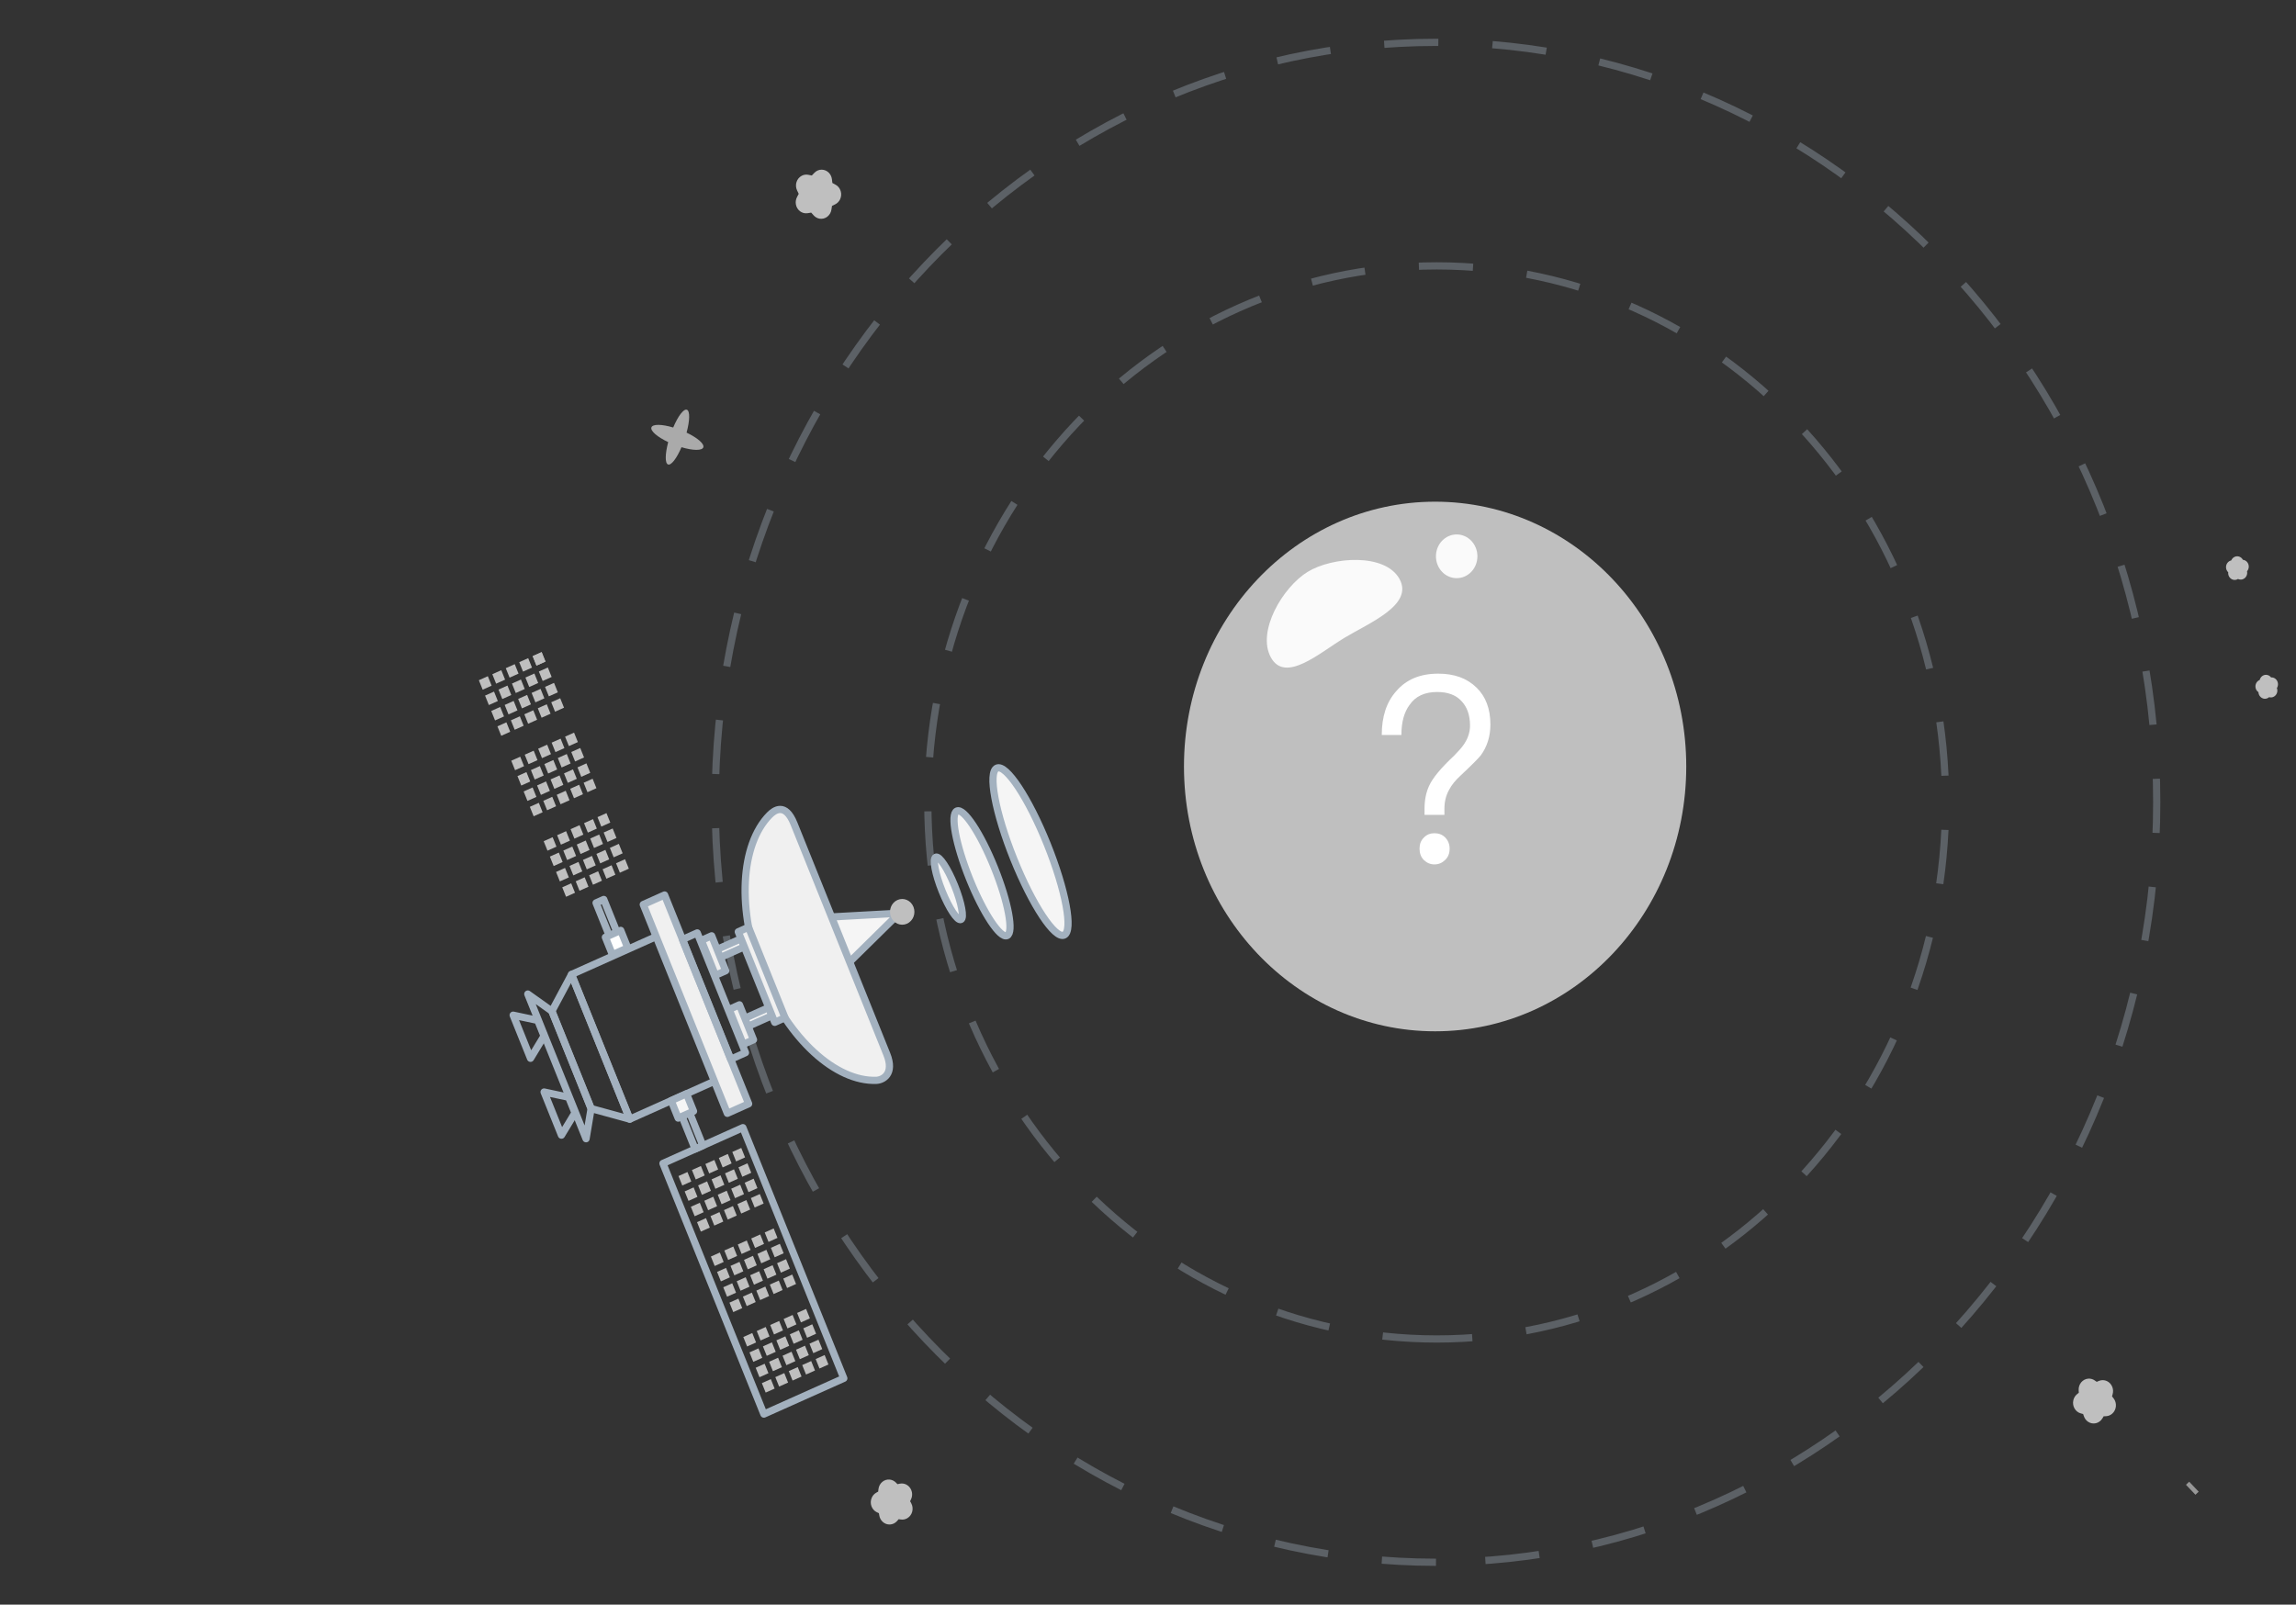 <svg width="515" height="360" viewBox="0 0 515 360" fill="none" xmlns="http://www.w3.org/2000/svg">
<rect x="0" y="0" width="515" height="360" fill="#333333" stroke="none"/>
<g opacity="0.6">
<path opacity="0.6" fill-rule="evenodd" clip-rule="evenodd" d="M322.256 300.407C259.217 300.407 208.113 246.511 208.113 180.027C208.113 113.543 259.217 59.648 322.256 59.648C385.295 59.648 436.398 113.543 436.398 180.027C436.398 246.511 385.295 300.407 322.256 300.407Z" stroke="#A3B1BF" stroke-width="1.62" stroke-linejoin="round" stroke-dasharray="12.15 12.15"/>
<path opacity="0.6" fill-rule="evenodd" clip-rule="evenodd" d="M322.094 350.5C232.808 350.5 160.428 274.165 160.428 180C160.428 85.835 232.808 9.5 322.094 9.5C411.38 9.5 483.76 85.835 483.76 180C483.76 274.165 411.38 350.5 322.094 350.5Z" stroke="#A3B1BF" stroke-width="1.62" stroke-linejoin="round" stroke-dasharray="12.15 12.15"/>
</g>
<path fill-rule="evenodd" clip-rule="evenodd" d="M182.295 205.946L201.684 204.885L187.491 218.856L182.295 205.946Z" fill="#F5F5F5"/>
<path fill-rule="evenodd" clip-rule="evenodd" d="M182.295 205.946L201.684 204.885L187.491 218.856L182.295 205.946Z" stroke="#A3B1BF" stroke-width="1.62" stroke-linejoin="round"/>
<path fill-rule="evenodd" clip-rule="evenodd" d="M128.194 218.625L147.558 209.957L160.624 242.418L141.26 251.086L128.194 218.625Z" stroke="#A3B1BF" stroke-width="1.62" stroke-linejoin="round"/>
<path fill-rule="evenodd" clip-rule="evenodd" d="M144.287 202.933L149.065 200.795L167.923 247.642L163.144 249.781L144.287 202.933Z" fill="#F5F5F5"/>
<path fill-rule="evenodd" clip-rule="evenodd" d="M144.287 202.933L149.065 200.795L167.923 247.642L163.144 249.781L144.287 202.933Z" fill="#F0F0F0" stroke="#A3B1BF" stroke-width="1.62" stroke-linejoin="round"/>
<path fill-rule="evenodd" clip-rule="evenodd" d="M148.703 261.019L166.632 252.993L189.269 309.231L171.34 317.257L148.703 261.019Z" stroke="#A3B1BF" stroke-width="1.62" stroke-linejoin="round"/>
<path fill-rule="evenodd" clip-rule="evenodd" d="M153.084 210.782L156.395 209.3L167.213 236.172L163.901 237.654L153.084 210.782Z" stroke="#A3B1BF" stroke-width="1.62" stroke-linejoin="round"/>
<path fill-rule="evenodd" clip-rule="evenodd" d="M158.549 214.033L166.219 210.599L166.951 212.417L159.28 215.85L158.549 214.033Z" fill="#F5F5F5"/>
<path fill-rule="evenodd" clip-rule="evenodd" d="M158.549 214.033L166.219 210.599L166.951 212.417L159.28 215.85L158.549 214.033Z" stroke="#A3B1BF" stroke-width="1.62" stroke-linejoin="round"/>
<path fill-rule="evenodd" clip-rule="evenodd" d="M164.766 229.476L172.436 226.042L173.168 227.86L165.497 231.293L164.766 229.476Z" fill="#F5F5F5"/>
<path fill-rule="evenodd" clip-rule="evenodd" d="M164.766 229.476L172.436 226.042L173.168 227.86L165.497 231.293L164.766 229.476Z" stroke="#A3B1BF" stroke-width="1.62" stroke-linejoin="round"/>
<path fill-rule="evenodd" clip-rule="evenodd" d="M154.393 248.924L157.65 257.014L155.927 257.786L152.67 249.695L154.393 248.924Z" stroke="#A3B1BF" stroke-width="1.62" stroke-linejoin="round"/>
<path fill-rule="evenodd" clip-rule="evenodd" d="M123.793 226.858L128.195 218.625L141.262 251.087L132.587 248.708L123.793 226.858Z" stroke="#A3B1BF" stroke-width="1.62" stroke-linejoin="round"/>
<path fill-rule="evenodd" clip-rule="evenodd" d="M123.792 226.858L118.387 223.016L131.453 255.477L132.587 248.708L123.792 226.858Z" stroke="#A3B1BF" stroke-width="1.62" stroke-linejoin="round"/>
<path fill-rule="evenodd" clip-rule="evenodd" d="M120.621 228.931L115.103 227.756L118.998 237.435L122.03 232.432L120.621 228.931Z" stroke="#A3B1BF" stroke-width="1.62" stroke-linejoin="round"/>
<path fill-rule="evenodd" clip-rule="evenodd" d="M127.561 246.173L122.042 244.997L125.938 254.676L128.97 249.673L127.561 246.173Z" stroke="#A3B1BF" stroke-width="1.62" stroke-linejoin="round"/>
<path fill-rule="evenodd" clip-rule="evenodd" d="M157.321 210.981L159.626 209.949L162.781 217.786L160.476 218.818L157.321 210.981Z" fill="#F0F0F0"/>
<path fill-rule="evenodd" clip-rule="evenodd" d="M157.321 210.981L159.626 209.949L162.781 217.786L160.476 218.818L157.321 210.981Z" stroke="#A3B1BF" stroke-width="1.62" stroke-linejoin="round"/>
<path fill-rule="evenodd" clip-rule="evenodd" d="M163.554 226.466L165.859 225.434L169.014 233.271L166.708 234.304L163.554 226.466Z" fill="#F0F0F0"/>
<path fill-rule="evenodd" clip-rule="evenodd" d="M163.554 226.466L165.859 225.434L169.014 233.271L166.708 234.304L163.554 226.466Z" stroke="#A3B1BF" stroke-width="1.62" stroke-linejoin="round"/>
<path fill-rule="evenodd" clip-rule="evenodd" d="M150.543 246.932L153.986 245.391L155.563 249.309L152.12 250.85L150.543 246.932Z" fill="#F5F5F5" stroke="#A3B1BF" stroke-width="1.62" stroke-linejoin="round"/>
<path fill-rule="evenodd" clip-rule="evenodd" d="M171.012 218.697C165.184 204.218 166.094 189.501 172.598 182.873C173.673 181.778 176.138 179.94 178.094 184.8C180.05 189.66 197.131 232.097 198.913 236.523C200.695 240.949 198.046 242.323 196.553 242.378C187.512 242.71 176.84 233.176 171.012 218.697Z" fill="#F5F5F5"/>
<path fill-rule="evenodd" clip-rule="evenodd" d="M171.012 218.697C165.184 204.218 166.094 189.501 172.598 182.873C173.673 181.778 176.138 179.94 178.094 184.8C180.05 189.66 197.131 232.097 198.913 236.523C200.695 240.949 198.046 242.323 196.553 242.378C187.512 242.71 176.84 233.176 171.012 218.697Z" fill="#F0F0F0" stroke="#A3B1BF" stroke-width="1.62" stroke-linejoin="round"/>
<path fill-rule="evenodd" clip-rule="evenodd" d="M165.597 209.052L167.902 208.021L176.078 228.333L173.773 229.365L165.597 209.052Z" fill="#F0F0F0"/>
<path fill-rule="evenodd" clip-rule="evenodd" d="M165.597 209.052L167.902 208.021L176.078 228.333L173.773 229.365L165.597 209.052Z" stroke="#A3B1BF" stroke-width="1.62" stroke-linejoin="round"/>
<path fill-rule="evenodd" clip-rule="evenodd" d="M203.438 207.236C202.046 207.859 200.439 207.174 199.848 205.706C199.258 204.238 199.907 202.543 201.298 201.92C202.69 201.298 204.297 201.983 204.888 203.45C205.479 204.918 204.83 206.613 203.438 207.236Z" fill="#BFBFBF"/>
<path fill-rule="evenodd" clip-rule="evenodd" d="M165.111 260.567L164.257 258.445L166.269 257.544L167.123 259.666L165.111 260.567Z" fill="#BFBFBF"/>
<path fill-rule="evenodd" clip-rule="evenodd" d="M166.498 264.015L165.644 261.893L167.656 260.993L168.51 263.114L166.498 264.015Z" fill="#BFBFBF"/>
<path fill-rule="evenodd" clip-rule="evenodd" d="M167.887 267.463L167.033 265.341L169.044 264.441L169.898 266.563L167.887 267.463Z" fill="#BFBFBF"/>
<path fill-rule="evenodd" clip-rule="evenodd" d="M169.275 270.911L168.421 268.789L170.433 267.889L171.287 270.011L169.275 270.911Z" fill="#BFBFBF"/>
<path fill-rule="evenodd" clip-rule="evenodd" d="M162.094 261.917L161.24 259.795L163.251 258.895L164.105 261.017L162.094 261.917Z" fill="#BFBFBF"/>
<path fill-rule="evenodd" clip-rule="evenodd" d="M163.482 265.365L162.628 263.244L164.64 262.343L165.494 264.465L163.482 265.365Z" fill="#BFBFBF"/>
<path fill-rule="evenodd" clip-rule="evenodd" d="M164.869 268.814L164.015 266.692L166.027 265.791L166.881 267.913L164.869 268.814Z" fill="#BFBFBF"/>
<path fill-rule="evenodd" clip-rule="evenodd" d="M166.256 272.262L165.402 270.141L167.413 269.24L168.267 271.362L166.256 272.262Z" fill="#BFBFBF"/>
<path fill-rule="evenodd" clip-rule="evenodd" d="M159.076 263.268L158.222 261.146L160.234 260.246L161.088 262.368L159.076 263.268Z" fill="#BFBFBF"/>
<path fill-rule="evenodd" clip-rule="evenodd" d="M160.463 266.717L159.609 264.595L161.62 263.694L162.474 265.816L160.463 266.717Z" fill="#BFBFBF"/>
<path fill-rule="evenodd" clip-rule="evenodd" d="M161.851 270.165L160.997 268.043L163.009 267.142L163.863 269.264L161.851 270.165Z" fill="#BFBFBF"/>
<path fill-rule="evenodd" clip-rule="evenodd" d="M163.24 273.613L162.386 271.491L164.398 270.591L165.252 272.713L163.24 273.613Z" fill="#BFBFBF"/>
<path fill-rule="evenodd" clip-rule="evenodd" d="M156.057 264.619L155.202 262.497L157.214 261.597L158.068 263.718L156.057 264.619Z" fill="#BFBFBF"/>
<path fill-rule="evenodd" clip-rule="evenodd" d="M157.445 268.067L156.591 265.945L158.603 265.045L159.457 267.167L157.445 268.067Z" fill="#BFBFBF"/>
<path fill-rule="evenodd" clip-rule="evenodd" d="M158.834 271.516L157.98 269.394L159.991 268.493L160.846 270.615L158.834 271.516Z" fill="#BFBFBF"/>
<path fill-rule="evenodd" clip-rule="evenodd" d="M160.221 274.964L159.367 272.842L161.378 271.942L162.232 274.064L160.221 274.964Z" fill="#BFBFBF"/>
<path fill-rule="evenodd" clip-rule="evenodd" d="M153.041 265.97L152.187 263.848L154.199 262.948L155.053 265.069L153.041 265.97Z" fill="#BFBFBF"/>
<path fill-rule="evenodd" clip-rule="evenodd" d="M154.428 269.418L153.574 267.296L155.585 266.396L156.439 268.518L154.428 269.418Z" fill="#BFBFBF"/>
<path fill-rule="evenodd" clip-rule="evenodd" d="M155.814 272.866L154.96 270.745L156.972 269.844L157.826 271.966L155.814 272.866Z" fill="#BFBFBF"/>
<path fill-rule="evenodd" clip-rule="evenodd" d="M157.203 276.315L156.349 274.193L158.361 273.292L159.215 275.414L157.203 276.315Z" fill="#BFBFBF"/>
<path fill-rule="evenodd" clip-rule="evenodd" d="M172.381 278.626L171.527 276.504L173.538 275.603L174.392 277.725L172.381 278.626Z" fill="#BFBFBF"/>
<path fill-rule="evenodd" clip-rule="evenodd" d="M173.767 282.074L172.913 279.952L174.925 279.052L175.779 281.173L173.767 282.074Z" fill="#BFBFBF"/>
<path fill-rule="evenodd" clip-rule="evenodd" d="M175.156 285.523L174.302 283.401L176.314 282.5L177.168 284.622L175.156 285.523Z" fill="#BFBFBF"/>
<path fill-rule="evenodd" clip-rule="evenodd" d="M176.545 288.971L175.691 286.849L177.702 285.949L178.556 288.07L176.545 288.971Z" fill="#BFBFBF"/>
<path fill-rule="evenodd" clip-rule="evenodd" d="M169.361 279.977L168.507 277.855L170.519 276.954L171.373 279.076L169.361 279.977Z" fill="#BFBFBF"/>
<path fill-rule="evenodd" clip-rule="evenodd" d="M170.75 283.425L169.896 281.303L171.907 280.403L172.762 282.525L170.75 283.425Z" fill="#BFBFBF"/>
<path fill-rule="evenodd" clip-rule="evenodd" d="M172.139 286.873L171.284 284.751L173.296 283.851L174.15 285.973L172.139 286.873Z" fill="#BFBFBF"/>
<path fill-rule="evenodd" clip-rule="evenodd" d="M173.525 290.322L172.671 288.2L174.683 287.299L175.537 289.421L173.525 290.322Z" fill="#BFBFBF"/>
<path fill-rule="evenodd" clip-rule="evenodd" d="M166.346 281.327L165.492 279.206L167.503 278.305L168.357 280.427L166.346 281.327Z" fill="#BFBFBF"/>
<path fill-rule="evenodd" clip-rule="evenodd" d="M167.732 284.776L166.878 282.654L168.89 281.753L169.744 283.875L167.732 284.776Z" fill="#BFBFBF"/>
<path fill-rule="evenodd" clip-rule="evenodd" d="M169.119 288.224L168.265 286.102L170.277 285.202L171.131 287.324L169.119 288.224Z" fill="#BFBFBF"/>
<path fill-rule="evenodd" clip-rule="evenodd" d="M170.508 291.673L169.654 289.551L171.665 288.65L172.519 290.772L170.508 291.673Z" fill="#BFBFBF"/>
<path fill-rule="evenodd" clip-rule="evenodd" d="M163.326 282.678L162.472 280.557L164.484 279.656L165.338 281.778L163.326 282.678Z" fill="#BFBFBF"/>
<path fill-rule="evenodd" clip-rule="evenodd" d="M164.715 286.127L163.861 284.005L165.872 283.104L166.726 285.226L164.715 286.127Z" fill="#BFBFBF"/>
<path fill-rule="evenodd" clip-rule="evenodd" d="M166.103 289.575L165.249 287.453L167.261 286.553L168.115 288.674L166.103 289.575Z" fill="#BFBFBF"/>
<path fill-rule="evenodd" clip-rule="evenodd" d="M167.49 293.023L166.636 290.901L168.648 290.001L169.502 292.123L167.49 293.023Z" fill="#BFBFBF"/>
<path fill-rule="evenodd" clip-rule="evenodd" d="M160.308 284.029L159.454 281.907L161.466 281.007L162.32 283.129L160.308 284.029Z" fill="#BFBFBF"/>
<path fill-rule="evenodd" clip-rule="evenodd" d="M161.697 287.478L160.843 285.356L162.855 284.455L163.709 286.577L161.697 287.478Z" fill="#BFBFBF"/>
<path fill-rule="evenodd" clip-rule="evenodd" d="M163.084 290.926L162.23 288.804L164.241 287.904L165.096 290.026L163.084 290.926Z" fill="#BFBFBF"/>
<path fill-rule="evenodd" clip-rule="evenodd" d="M164.473 294.374L163.618 292.252L165.63 291.352L166.484 293.474L164.473 294.374Z" fill="#BFBFBF"/>
<path fill-rule="evenodd" clip-rule="evenodd" d="M179.65 296.685L178.796 294.563L180.808 293.663L181.662 295.785L179.65 296.685Z" fill="#BFBFBF"/>
<path fill-rule="evenodd" clip-rule="evenodd" d="M181.037 300.134L180.183 298.012L182.195 297.111L183.049 299.233L181.037 300.134Z" fill="#BFBFBF"/>
<path fill-rule="evenodd" clip-rule="evenodd" d="M182.426 303.582L181.572 301.46L183.583 300.559L184.437 302.681L182.426 303.582Z" fill="#BFBFBF"/>
<path fill-rule="evenodd" clip-rule="evenodd" d="M183.812 307.03L182.958 304.908L184.97 304.008L185.824 306.129L183.812 307.03Z" fill="#BFBFBF"/>
<path fill-rule="evenodd" clip-rule="evenodd" d="M176.631 298.036L175.777 295.914L177.788 295.014L178.642 297.135L176.631 298.036Z" fill="#BFBFBF"/>
<path fill-rule="evenodd" clip-rule="evenodd" d="M178.019 301.484L177.165 299.362L179.177 298.462L180.031 300.584L178.019 301.484Z" fill="#BFBFBF"/>
<path fill-rule="evenodd" clip-rule="evenodd" d="M179.408 304.933L178.554 302.811L180.566 301.91L181.42 304.032L179.408 304.933Z" fill="#BFBFBF"/>
<path fill-rule="evenodd" clip-rule="evenodd" d="M180.795 308.381L179.941 306.259L181.952 305.359L182.806 307.481L180.795 308.381Z" fill="#BFBFBF"/>
<path fill-rule="evenodd" clip-rule="evenodd" d="M173.613 299.387L172.759 297.265L174.771 296.365L175.625 298.486L173.613 299.387Z" fill="#BFBFBF"/>
<path fill-rule="evenodd" clip-rule="evenodd" d="M175.002 302.835L174.148 300.713L176.159 299.813L177.014 301.935L175.002 302.835Z" fill="#BFBFBF"/>
<path fill-rule="evenodd" clip-rule="evenodd" d="M176.389 306.283L175.534 304.162L177.546 303.261L178.4 305.383L176.389 306.283Z" fill="#BFBFBF"/>
<path fill-rule="evenodd" clip-rule="evenodd" d="M177.777 309.732L176.923 307.61L178.935 306.709L179.789 308.831L177.777 309.732Z" fill="#BFBFBF"/>
<path fill-rule="evenodd" clip-rule="evenodd" d="M170.596 300.738L169.742 298.616L171.753 297.715L172.607 299.837L170.596 300.738Z" fill="#BFBFBF"/>
<path fill-rule="evenodd" clip-rule="evenodd" d="M171.984 304.186L171.13 302.064L173.142 301.163L173.996 303.285L171.984 304.186Z" fill="#BFBFBF"/>
<path fill-rule="evenodd" clip-rule="evenodd" d="M173.371 307.634L172.517 305.513L174.529 304.612L175.383 306.734L173.371 307.634Z" fill="#BFBFBF"/>
<path fill-rule="evenodd" clip-rule="evenodd" d="M174.76 311.083L173.906 308.961L175.917 308.06L176.771 310.182L174.76 311.083Z" fill="#BFBFBF"/>
<path fill-rule="evenodd" clip-rule="evenodd" d="M167.578 302.089L166.724 299.967L168.736 299.066L169.59 301.188L167.578 302.089Z" fill="#BFBFBF"/>
<path fill-rule="evenodd" clip-rule="evenodd" d="M168.967 305.537L168.113 303.415L170.124 302.514L170.978 304.636L168.967 305.537Z" fill="#BFBFBF"/>
<path fill-rule="evenodd" clip-rule="evenodd" d="M170.353 308.985L169.499 306.863L171.511 305.963L172.365 308.085L170.353 308.985Z" fill="#BFBFBF"/>
<path fill-rule="evenodd" clip-rule="evenodd" d="M171.742 312.433L170.888 310.311L172.9 309.411L173.754 311.533L171.742 312.433Z" fill="#BFBFBF"/>
<path fill-rule="evenodd" clip-rule="evenodd" d="M138.681 209.889L135.425 201.798L133.702 202.57L136.958 210.66L138.681 209.889Z" stroke="#A3B1BF" stroke-width="1.62" stroke-linejoin="round"/>
<path fill-rule="evenodd" clip-rule="evenodd" d="M137.364 214.193L140.807 212.652L139.23 208.734L135.787 210.275L137.364 214.193Z" fill="#BFBFBF"/>
<path fill-rule="evenodd" clip-rule="evenodd" d="M137.364 214.193L140.807 212.652L139.23 208.734L135.787 210.275L137.364 214.193Z" fill="white" stroke="#A3B1BF" stroke-width="1.62" stroke-linejoin="round"/>
<path fill-rule="evenodd" clip-rule="evenodd" d="M138.185 193.671L139.039 195.793L141.051 194.892L140.197 192.77L138.185 193.671Z" fill="#BFBFBF"/>
<path fill-rule="evenodd" clip-rule="evenodd" d="M136.796 190.223L137.65 192.344L139.662 191.444L138.808 189.322L136.796 190.223Z" fill="#BFBFBF"/>
<path fill-rule="evenodd" clip-rule="evenodd" d="M135.409 186.774L136.264 188.896L138.275 187.996L137.421 185.874L135.409 186.774Z" fill="#BFBFBF"/>
<path fill-rule="evenodd" clip-rule="evenodd" d="M134.021 183.326L134.875 185.448L136.887 184.547L136.032 182.426L134.021 183.326Z" fill="#BFBFBF"/>
<path fill-rule="evenodd" clip-rule="evenodd" d="M135.167 195.022L136.021 197.144L138.033 196.243L137.179 194.121L135.167 195.022Z" fill="#BFBFBF"/>
<path fill-rule="evenodd" clip-rule="evenodd" d="M133.779 191.574L134.633 193.696L136.644 192.795L135.79 190.673L133.779 191.574Z" fill="#BFBFBF"/>
<path fill-rule="evenodd" clip-rule="evenodd" d="M132.39 188.125L133.244 190.247L135.256 189.347L134.402 187.225L132.39 188.125Z" fill="#BFBFBF"/>
<path fill-rule="evenodd" clip-rule="evenodd" d="M131.003 184.677L131.857 186.799L133.869 185.899L133.015 183.777L131.003 184.677Z" fill="#BFBFBF"/>
<path fill-rule="evenodd" clip-rule="evenodd" d="M132.15 196.373L133.004 198.495L135.015 197.594L134.161 195.472L132.15 196.373Z" fill="#BFBFBF"/>
<path fill-rule="evenodd" clip-rule="evenodd" d="M130.761 192.924L131.615 195.046L133.627 194.146L132.773 192.024L130.761 192.924Z" fill="#BFBFBF"/>
<path fill-rule="evenodd" clip-rule="evenodd" d="M129.372 189.476L130.226 191.598L132.238 190.697L131.384 188.576L129.372 189.476Z" fill="#BFBFBF"/>
<path fill-rule="evenodd" clip-rule="evenodd" d="M127.986 186.028L128.84 188.15L130.851 187.249L129.997 185.127L127.986 186.028Z" fill="#BFBFBF"/>
<path fill-rule="evenodd" clip-rule="evenodd" d="M129.132 197.724L129.986 199.845L131.998 198.945L131.144 196.823L129.132 197.724Z" fill="#BFBFBF"/>
<path fill-rule="evenodd" clip-rule="evenodd" d="M127.743 194.275L128.598 196.397L130.609 195.497L129.755 193.375L127.743 194.275Z" fill="#BFBFBF"/>
<path fill-rule="evenodd" clip-rule="evenodd" d="M126.355 190.827L127.209 192.949L129.221 192.048L128.366 189.927L126.355 190.827Z" fill="#BFBFBF"/>
<path fill-rule="evenodd" clip-rule="evenodd" d="M124.968 187.379L125.822 189.501L127.834 188.6L126.98 186.478L124.968 187.379Z" fill="#BFBFBF"/>
<path fill-rule="evenodd" clip-rule="evenodd" d="M126.113 199.075L126.967 201.197L128.978 200.296L128.124 198.174L126.113 199.075Z" fill="#BFBFBF"/>
<path fill-rule="evenodd" clip-rule="evenodd" d="M124.726 195.626L125.58 197.748L127.592 196.847L126.738 194.725L124.726 195.626Z" fill="#BFBFBF"/>
<path fill-rule="evenodd" clip-rule="evenodd" d="M123.337 192.178L124.191 194.3L126.203 193.399L125.349 191.277L123.337 192.178Z" fill="#BFBFBF"/>
<path fill-rule="evenodd" clip-rule="evenodd" d="M121.949 188.729L122.803 190.851L124.814 189.951L123.96 187.829L121.949 188.729Z" fill="#BFBFBF"/>
<path fill-rule="evenodd" clip-rule="evenodd" d="M130.915 175.612L131.769 177.734L133.781 176.833L132.927 174.711L130.915 175.612Z" fill="#BFBFBF"/>
<path fill-rule="evenodd" clip-rule="evenodd" d="M129.527 172.164L130.381 174.285L132.392 173.385L131.538 171.263L129.527 172.164Z" fill="#BFBFBF"/>
<path fill-rule="evenodd" clip-rule="evenodd" d="M128.14 168.715L128.994 170.837L131.006 169.937L130.152 167.815L128.14 168.715Z" fill="#BFBFBF"/>
<path fill-rule="evenodd" clip-rule="evenodd" d="M126.751 165.267L127.605 167.389L129.617 166.488L128.763 164.367L126.751 165.267Z" fill="#BFBFBF"/>
<path fill-rule="evenodd" clip-rule="evenodd" d="M127.898 176.962L128.752 179.084L130.764 178.184L129.909 176.062L127.898 176.962Z" fill="#BFBFBF"/>
<path fill-rule="evenodd" clip-rule="evenodd" d="M126.509 173.514L127.363 175.636L129.375 174.735L128.521 172.614L126.509 173.514Z" fill="#BFBFBF"/>
<path fill-rule="evenodd" clip-rule="evenodd" d="M125.12 170.066L125.974 172.188L127.986 171.287L127.132 169.165L125.12 170.066Z" fill="#BFBFBF"/>
<path fill-rule="evenodd" clip-rule="evenodd" d="M123.734 166.618L124.588 168.739L126.599 167.839L125.745 165.717L123.734 166.618Z" fill="#BFBFBF"/>
<path fill-rule="evenodd" clip-rule="evenodd" d="M124.88 178.313L125.734 180.435L127.746 179.535L126.892 177.413L124.88 178.313Z" fill="#BFBFBF"/>
<path fill-rule="evenodd" clip-rule="evenodd" d="M123.492 174.865L124.346 176.987L126.357 176.087L125.503 173.965L123.492 174.865Z" fill="#BFBFBF"/>
<path fill-rule="evenodd" clip-rule="evenodd" d="M122.105 171.417L122.959 173.539L124.971 172.638L124.116 170.516L122.105 171.417Z" fill="#BFBFBF"/>
<path fill-rule="evenodd" clip-rule="evenodd" d="M120.716 167.969L121.57 170.091L123.582 169.19L122.728 167.068L120.716 167.969Z" fill="#BFBFBF"/>
<path fill-rule="evenodd" clip-rule="evenodd" d="M121.863 179.664L122.717 181.786L124.728 180.886L123.874 178.764L121.863 179.664Z" fill="#BFBFBF"/>
<path fill-rule="evenodd" clip-rule="evenodd" d="M120.474 176.216L121.328 178.338L123.34 177.437L122.486 175.315L120.474 176.216Z" fill="#BFBFBF"/>
<path fill-rule="evenodd" clip-rule="evenodd" d="M119.085 172.768L119.939 174.889L121.951 173.989L121.097 171.867L119.085 172.768Z" fill="#BFBFBF"/>
<path fill-rule="evenodd" clip-rule="evenodd" d="M117.699 169.319L118.553 171.441L120.564 170.541L119.71 168.419L117.699 169.319Z" fill="#BFBFBF"/>
<path fill-rule="evenodd" clip-rule="evenodd" d="M118.845 181.015L119.699 183.137L121.711 182.236L120.857 180.115L118.845 181.015Z" fill="#BFBFBF"/>
<path fill-rule="evenodd" clip-rule="evenodd" d="M117.456 177.567L118.31 179.689L120.322 178.788L119.468 176.666L117.456 177.567Z" fill="#BFBFBF"/>
<path fill-rule="evenodd" clip-rule="evenodd" d="M116.068 174.119L116.922 176.24L118.933 175.34L118.079 173.218L116.068 174.119Z" fill="#BFBFBF"/>
<path fill-rule="evenodd" clip-rule="evenodd" d="M114.679 170.67L115.533 172.792L117.545 171.892L116.691 169.77L114.679 170.67Z" fill="#BFBFBF"/>
<path fill-rule="evenodd" clip-rule="evenodd" d="M123.646 157.552L124.5 159.674L126.512 158.774L125.657 156.652L123.646 157.552Z" fill="#BFBFBF"/>
<path fill-rule="evenodd" clip-rule="evenodd" d="M122.257 154.104L123.111 156.226L125.123 155.325L124.269 153.203L122.257 154.104Z" fill="#BFBFBF"/>
<path fill-rule="evenodd" clip-rule="evenodd" d="M120.87 150.656L121.724 152.778L123.736 151.877L122.882 149.755L120.87 150.656Z" fill="#BFBFBF"/>
<path fill-rule="evenodd" clip-rule="evenodd" d="M119.482 147.207L120.336 149.329L122.348 148.429L121.493 146.307L119.482 147.207Z" fill="#BFBFBF"/>
<path fill-rule="evenodd" clip-rule="evenodd" d="M120.336 149.329L122.348 148.429L121.493 146.307L119.482 147.207L120.336 149.329Z" fill="#BFBFBF"/>
<path fill-rule="evenodd" clip-rule="evenodd" d="M120.628 158.903L121.482 161.025L123.494 160.125L122.64 158.003L120.628 158.903Z" fill="#BFBFBF"/>
<path fill-rule="evenodd" clip-rule="evenodd" d="M119.24 155.455L120.094 157.577L122.105 156.676L121.251 154.555L119.24 155.455Z" fill="#BFBFBF"/>
<path fill-rule="evenodd" clip-rule="evenodd" d="M117.853 152.007L118.707 154.129L120.719 153.228L119.865 151.106L117.853 152.007Z" fill="#BFBFBF"/>
<path fill-rule="evenodd" clip-rule="evenodd" d="M116.464 148.559L117.318 150.68L119.33 149.78L118.476 147.658L116.464 148.559Z" fill="#BFBFBF"/>
<path fill-rule="evenodd" clip-rule="evenodd" d="M117.611 160.254L118.465 162.376L120.476 161.475L119.622 159.353L117.611 160.254Z" fill="#BFBFBF"/>
<path fill-rule="evenodd" clip-rule="evenodd" d="M116.222 156.806L117.076 158.927L119.088 158.027L118.234 155.905L116.222 156.806Z" fill="#BFBFBF"/>
<path fill-rule="evenodd" clip-rule="evenodd" d="M114.835 153.357L115.689 155.479L117.701 154.579L116.847 152.457L114.835 153.357Z" fill="#BFBFBF"/>
<path fill-rule="evenodd" clip-rule="evenodd" d="M113.447 149.909L114.301 152.031L116.312 151.13L115.458 149.009L113.447 149.909Z" fill="#BFBFBF"/>
<path fill-rule="evenodd" clip-rule="evenodd" d="M114.593 161.605L115.447 163.727L117.459 162.826L116.605 160.704L114.593 161.605Z" fill="#BFBFBF"/>
<path fill-rule="evenodd" clip-rule="evenodd" d="M113.204 158.157L114.058 160.279L116.07 159.378L115.216 157.256L113.204 158.157Z" fill="#BFBFBF"/>
<path fill-rule="evenodd" clip-rule="evenodd" d="M111.816 154.708L112.67 156.83L114.681 155.93L113.827 153.808L111.816 154.708Z" fill="#BFBFBF"/>
<path fill-rule="evenodd" clip-rule="evenodd" d="M110.429 151.26L111.283 153.382L113.295 152.482L112.441 150.36L110.429 151.26Z" fill="#BFBFBF"/>
<path fill-rule="evenodd" clip-rule="evenodd" d="M111.575 162.956L112.43 165.078L114.441 164.177L113.587 162.056L111.575 162.956Z" fill="#BFBFBF"/>
<path fill-rule="evenodd" clip-rule="evenodd" d="M110.187 159.508L111.041 161.63L113.053 160.729L112.199 158.607L110.187 159.508Z" fill="#BFBFBF"/>
<path fill-rule="evenodd" clip-rule="evenodd" d="M108.8 156.059L109.654 158.181L111.666 157.28L110.812 155.159L108.8 156.059Z" fill="#BFBFBF"/>
<path fill-rule="evenodd" clip-rule="evenodd" d="M107.411 152.611L108.266 154.733L110.277 153.832L109.423 151.71L107.411 152.611Z" fill="#BFBFBF"/>
<path fill-rule="evenodd" clip-rule="evenodd" d="M211.323 199.933C209.768 196.07 209.134 192.658 209.906 192.312C210.679 191.966 212.565 194.818 214.121 198.68C215.675 202.544 216.31 205.955 215.537 206.301C214.764 206.647 212.878 203.796 211.323 199.933Z" fill="#F5F5F5"/>
<path fill-rule="evenodd" clip-rule="evenodd" d="M211.323 199.933C209.768 196.07 209.134 192.658 209.906 192.312C210.679 191.966 212.565 194.818 214.121 198.68C215.675 202.544 216.31 205.955 215.537 206.301C214.764 206.647 212.878 203.796 211.323 199.933Z" stroke="#A3B1BF" stroke-width="1.62" stroke-linejoin="round"/>
<path fill-rule="evenodd" clip-rule="evenodd" d="M217.471 197.18C214.365 189.462 213.097 182.644 214.641 181.953C216.184 181.263 219.954 186.96 223.06 194.678C226.168 202.397 227.435 209.214 225.892 209.905C224.348 210.596 220.579 204.899 217.471 197.18Z" fill="#F5F5F5"/>
<path fill-rule="evenodd" clip-rule="evenodd" d="M217.471 197.18C214.365 189.462 213.097 182.644 214.641 181.953C216.184 181.263 219.954 186.96 223.06 194.678C226.168 202.397 227.435 209.214 225.892 209.905C224.348 210.596 220.579 204.899 217.471 197.18Z" stroke="#A3B1BF" stroke-width="1.62" stroke-linejoin="round"/>
<path fill-rule="evenodd" clip-rule="evenodd" d="M227.401 192.736C223.237 182.392 221.538 173.256 223.607 172.33C225.676 171.404 230.727 179.039 234.891 189.383C239.055 199.727 240.753 208.863 238.685 209.789C236.616 210.715 231.564 203.08 227.401 192.736Z" fill="#F5F5F5"/>
<path fill-rule="evenodd" clip-rule="evenodd" d="M227.401 192.736C223.237 182.392 221.538 173.256 223.607 172.33C225.676 171.404 230.727 179.039 234.891 189.383C239.055 199.727 240.753 208.863 238.685 209.789C236.616 210.715 231.564 203.08 227.401 192.736Z" stroke="#A3B1BF" stroke-width="1.62" stroke-linejoin="round"/>
<path opacity="0.85" fill-rule="evenodd" clip-rule="evenodd" d="M149.878 99.191C147.453 98.042 145.844 96.676 146.115 95.89C146.386 95.105 148.447 95.148 151.001 95.91C152.083 93.353 153.355 91.65 154.074 91.927C154.793 92.203 154.73 94.369 154.001 97.062C156.422 98.209 158.027 99.574 157.756 100.359C157.484 101.145 155.419 101.101 152.862 100.336C151.79 102.83 150.545 104.477 149.837 104.205C149.129 103.933 149.179 101.827 149.878 99.191Z" fill="#BFBFBF"/>
<path fill-rule="evenodd" clip-rule="evenodd" d="M201.57 340.839L201.235 341.228C200.372 342.229 198.902 342.303 197.953 341.393C197.575 341.03 197.32 340.546 197.229 340.016L197.141 339.5L196.688 339.284C195.518 338.728 194.997 337.277 195.524 336.043C195.734 335.551 196.092 335.146 196.542 334.891L196.98 334.642L197.035 334.12C197.175 332.774 198.323 331.804 199.598 331.951C200.106 332.01 200.581 332.244 200.95 332.617L201.311 332.98L201.798 332.873C203.054 332.598 204.284 333.449 204.545 334.775C204.649 335.302 204.585 335.852 204.363 336.337L204.147 336.81L204.394 337.265C205.03 338.441 204.643 339.938 203.529 340.609C203.085 340.876 202.57 340.982 202.064 340.91L201.57 340.839Z" fill="#BFBFBF"/>
<path fill-rule="evenodd" clip-rule="evenodd" d="M501.99 129.896L501.99 129.896C501.298 130.329 500.405 130.09 499.994 129.36C499.83 129.07 499.762 128.731 499.799 128.395C499.195 127.836 499.135 126.865 499.665 126.227C499.876 125.974 500.161 125.8 500.475 125.734L500.475 125.734C500.793 124.954 501.65 124.594 502.389 124.93C502.683 125.063 502.928 125.295 503.084 125.59L503.084 125.59C503.885 125.668 504.475 126.416 504.401 127.26C504.372 127.597 504.238 127.914 504.02 128.162C504.198 128.989 503.705 129.812 502.921 129.999C502.608 130.073 502.281 130.037 501.991 129.896L501.99 129.896Z" fill="#BFBFBF"/>
<path fill-rule="evenodd" clip-rule="evenodd" d="M181.953 47.701L181.157 47.83C179.888 48.035 178.702 47.117 178.507 45.779C178.43 45.246 178.521 44.702 178.767 44.229L179.154 43.484L178.792 42.726C178.214 41.517 178.675 40.044 179.821 39.435C180.278 39.192 180.797 39.115 181.3 39.215L182.091 39.374L182.663 38.775C183.575 37.823 185.046 37.83 185.949 38.792C186.309 39.175 186.539 39.672 186.603 40.206L186.705 41.05L187.421 41.439C188.562 42.059 189.01 43.537 188.422 44.74C188.188 45.219 187.81 45.604 187.348 45.834L186.62 46.196L186.491 47.034C186.284 48.37 185.09 49.277 183.823 49.059C183.319 48.972 182.856 48.712 182.506 48.32L181.953 47.701Z" fill="#BFBFBF"/>
<path fill-rule="evenodd" clip-rule="evenodd" d="M467.249 317.24L466.739 317.104C465.496 316.77 464.744 315.436 465.061 314.124C465.187 313.602 465.472 313.138 465.873 312.804L466.286 312.461L466.251 311.909C466.168 310.558 467.138 309.392 468.418 309.304C468.928 309.268 469.435 309.412 469.86 309.711L470.297 310.019L470.785 309.813C471.977 309.312 473.329 309.925 473.804 311.183C473.993 311.683 474.02 312.236 473.882 312.754L473.739 313.288L474.075 313.714C474.895 314.755 474.76 316.3 473.773 317.166C473.38 317.51 472.891 317.709 472.38 317.73L471.856 317.752L471.576 318.22C470.891 319.365 469.456 319.707 468.37 318.984C467.938 318.696 467.608 318.266 467.431 317.761L467.249 317.24Z" fill="#BFBFBF"/>
<path fill-rule="evenodd" clip-rule="evenodd" d="M508.967 156.416L508.966 156.416C508.348 156.958 507.43 156.869 506.916 156.216C506.711 155.957 506.593 155.633 506.58 155.295C505.9 154.842 505.697 153.894 506.126 153.176C506.297 152.891 506.553 152.672 506.853 152.555L506.854 152.555C507.052 151.733 507.845 151.236 508.624 151.445C508.935 151.528 509.21 151.717 509.409 151.982L509.409 151.982C510.212 151.927 510.905 152.569 510.957 153.415C510.978 153.752 510.893 154.087 510.715 154.368C511.013 155.156 510.649 156.05 509.901 156.364C509.604 156.489 509.276 156.507 508.967 156.416L508.967 156.416Z" fill="#BFBFBF"/>
<path fill-rule="evenodd" clip-rule="evenodd" d="M321.901 231.376C353.012 231.376 378.233 204.777 378.233 171.966C378.233 139.154 353.012 112.556 321.901 112.556C290.789 112.556 265.568 139.154 265.568 171.966C265.568 204.777 290.789 231.376 321.901 231.376Z" fill="#BFBFBF"/>
<path fill-rule="evenodd" clip-rule="evenodd" d="M322.592 151.136C318.577 151.136 315.454 152.43 313.224 155.016C310.993 157.485 309.934 160.778 309.934 164.893H314.339C314.339 162.012 314.952 159.778 316.179 158.132C317.518 156.192 319.581 155.251 322.369 155.251C324.711 155.251 326.551 155.898 327.834 157.309C329.061 158.602 329.73 160.425 329.73 162.776C329.73 164.422 329.172 165.951 328.057 167.421C327.722 167.891 327.053 168.596 326.161 169.537C323.15 172.359 321.309 174.593 320.529 176.356C319.86 177.826 319.525 179.531 319.525 181.471V182.823H323.986V181.471C323.986 179.884 324.321 178.473 325.046 177.18C325.603 176.121 326.44 175.063 327.667 173.946C330.12 171.653 331.626 170.125 332.183 169.419C333.578 167.479 334.302 165.187 334.302 162.541C334.302 159.014 333.243 156.251 331.18 154.252C329.005 152.136 326.161 151.136 322.592 151.136ZM321.756 186.938C320.808 186.938 320.027 187.232 319.358 187.938C318.689 188.584 318.41 189.408 318.41 190.407C318.41 191.406 318.689 192.229 319.358 192.935C320.027 193.581 320.808 193.934 321.756 193.934C322.704 193.934 323.484 193.581 324.153 192.935C324.823 192.288 325.157 191.465 325.157 190.407C325.157 189.408 324.823 188.584 324.209 187.938C323.54 187.232 322.704 186.938 321.756 186.938Z" fill="white"/>
<path fill-rule="evenodd" clip-rule="evenodd" d="M301.478 143.148C307.038 139.762 317.13 135.773 313.92 129.908C310.709 124.044 298.9 124.895 293.339 128.281C287.778 131.667 281.846 141.618 285.056 147.483C288.267 153.348 295.917 146.533 301.478 143.148Z" fill="#FAFAFA"/>
<path fill-rule="evenodd" clip-rule="evenodd" d="M326.736 129.714C329.305 129.714 331.387 127.518 331.387 124.809C331.387 122.1 329.305 119.904 326.736 119.904C324.168 119.904 322.086 122.1 322.086 124.809C322.086 127.518 324.168 129.714 326.736 129.714Z" fill="#FAFAFA"/>
<path d="M491.027 333.132L492.462 334.645" stroke="#979797" stroke-linecap="square"/>
</svg>
